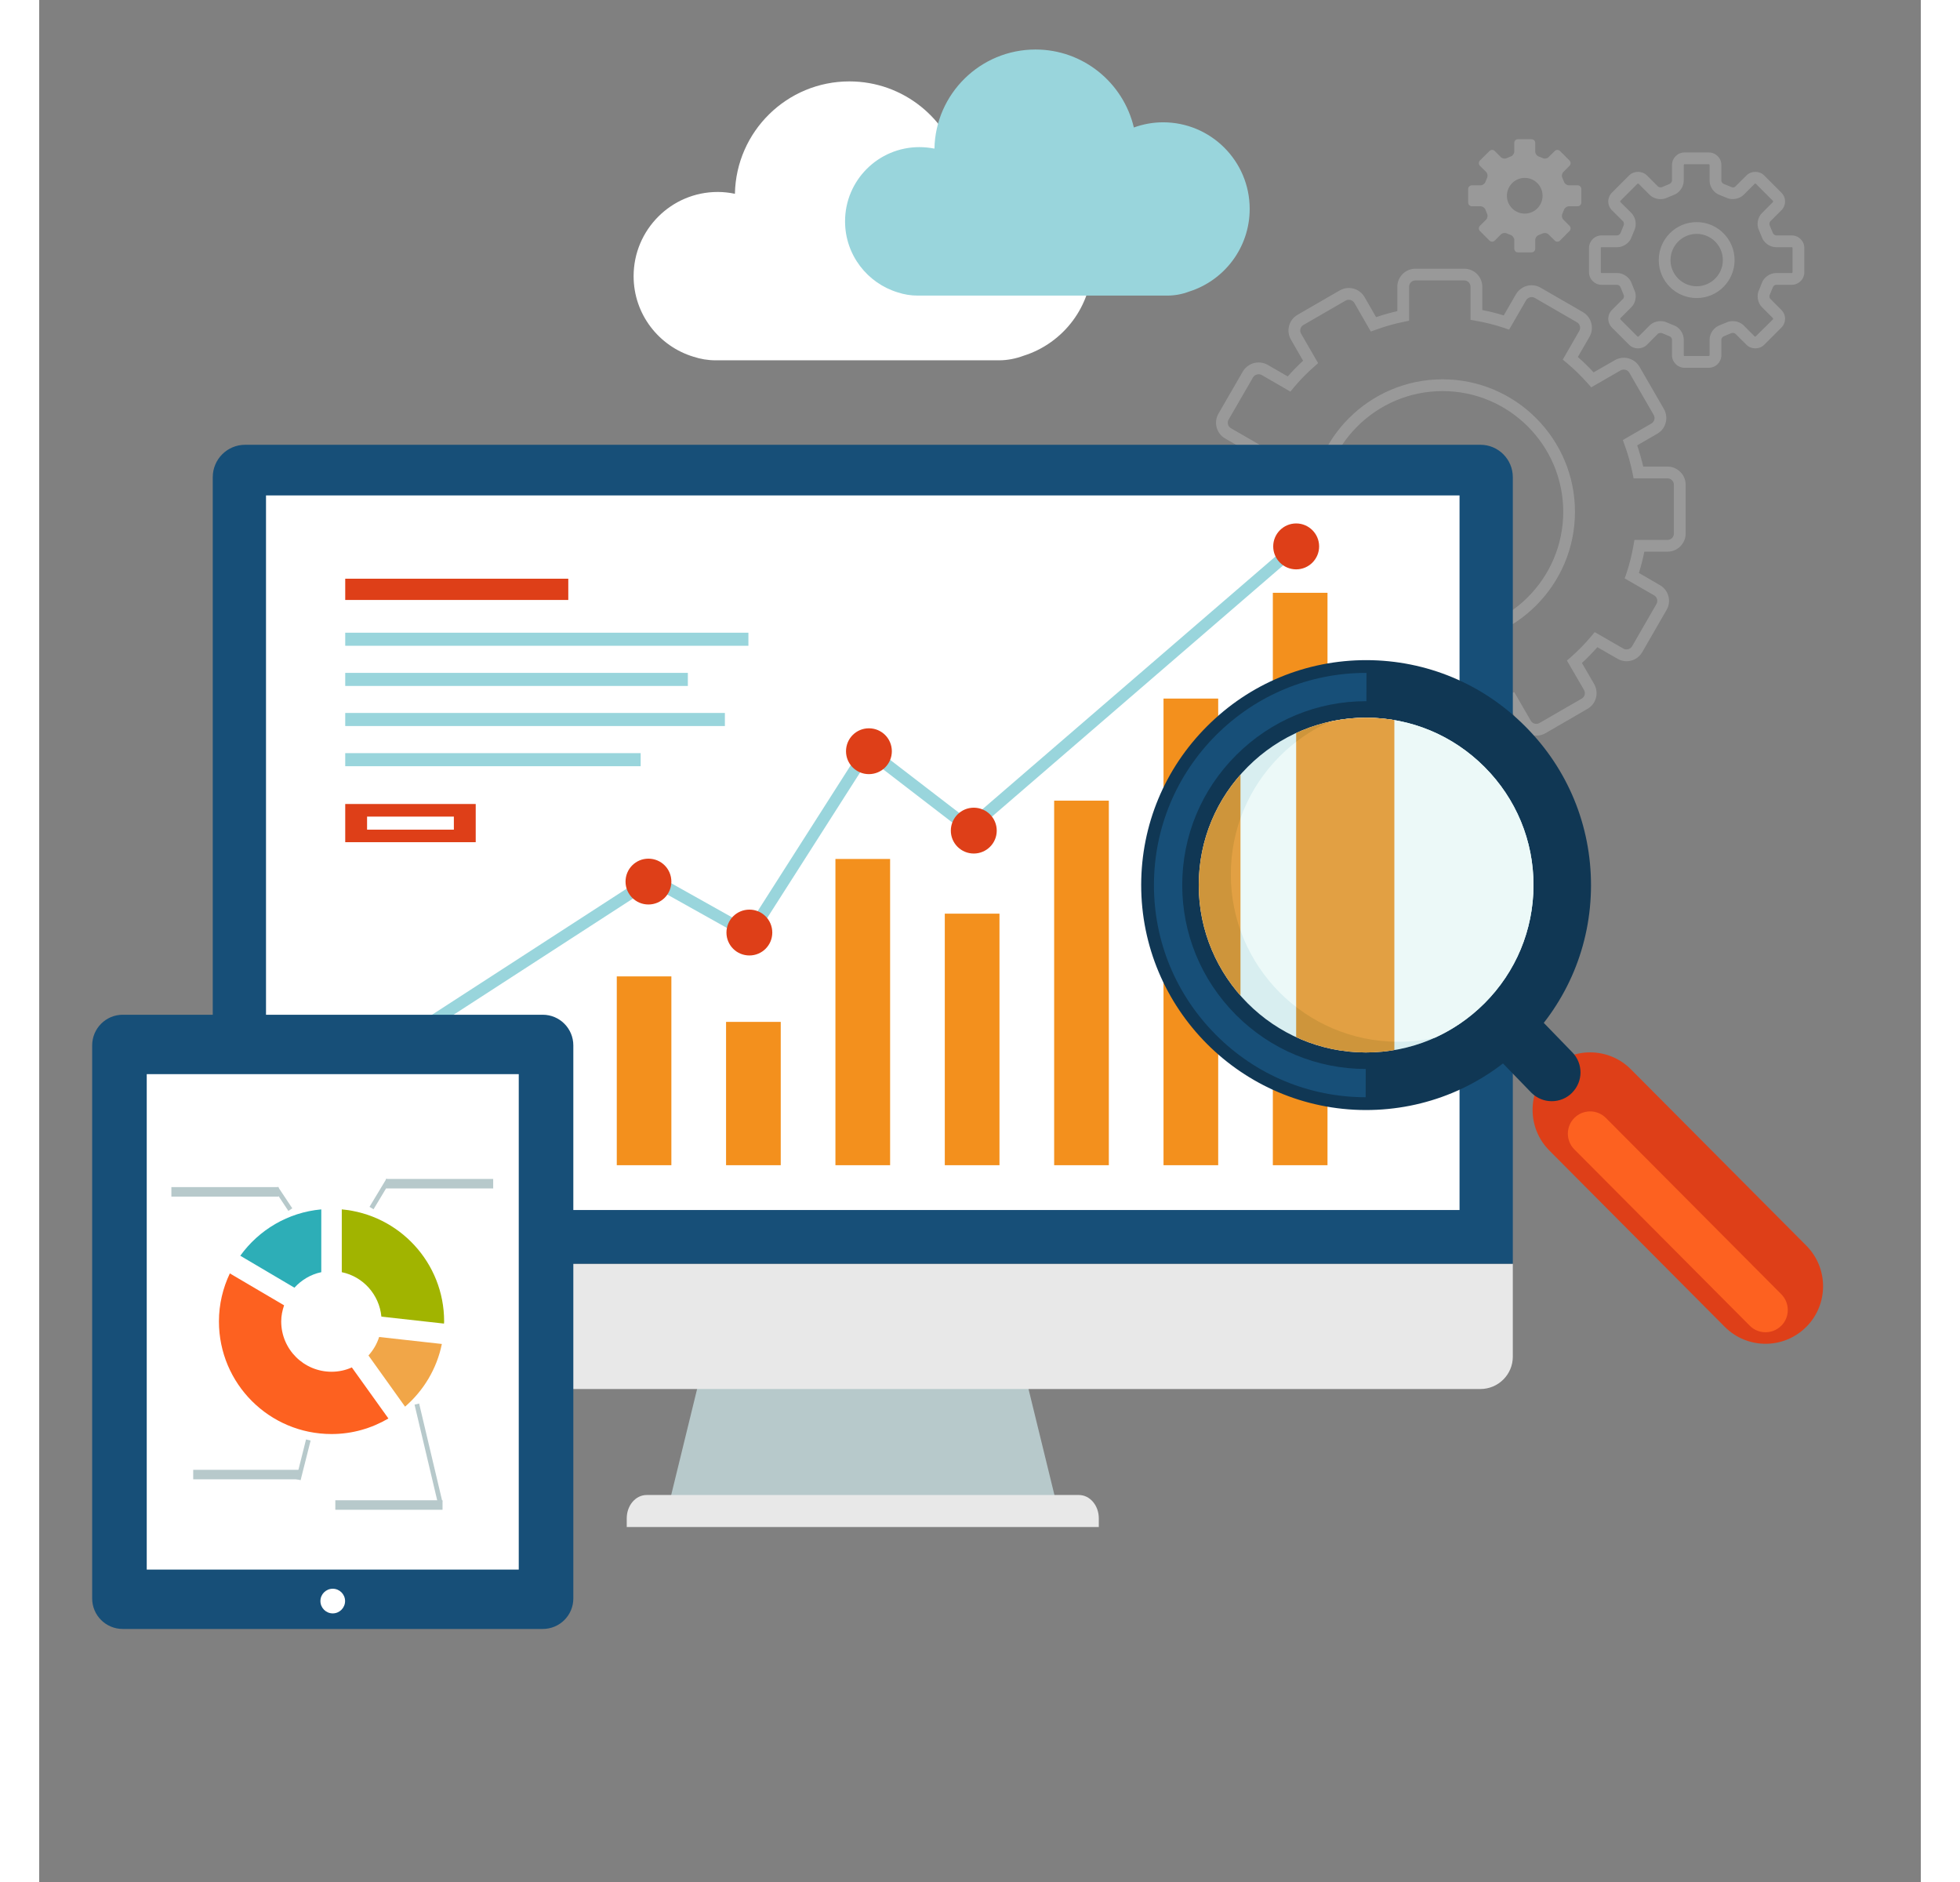 <?xml version="1.0" encoding="utf-8"?>
<!-- Generator: Adobe Illustrator 16.0.0, SVG Export Plug-In . SVG Version: 6.00 Build 0)  -->
<!DOCTYPE svg PUBLIC "-//W3C//DTD SVG 1.1//EN" "http://www.w3.org/Graphics/SVG/1.1/DTD/svg11.dtd">
<svg version="1.1" id="Layer_1" xmlns="http://www.w3.org/2000/svg" xmlns:xlink="http://www.w3.org/1999/xlink" x="0px" y="0px"
	 width="250px" height="240px" viewBox="150 150 1000 1000" enable-background="new 0 0 1200 1200" xml:space="preserve">
<rect x="150" y="150" width="1000" height="1000" fill="#808080" stroke="none"/>
<g opacity="0.2">
	<g>
		<path fill="#FFFFFF" d="M910.236,551.174l-25.967-0.007c-5.259,0-9.578-4.331-9.578-9.606v-12.367
			c-3.81-0.756-7.621-1.734-11.354-2.888l-6.537,11.226c-1.682,2.965-4.877,4.801-8.265,4.801c-1.678,0-3.349-0.452-4.816-1.292
			l-22.475-12.967c-2.205-1.245-3.812-3.31-4.477-5.809c-0.659-2.458-0.315-5.049,0.966-7.311l6.19-10.697
			c-2.903-2.525-5.727-5.271-8.416-8.176l-11.251,6.486c-1.468,0.841-3.104,1.249-4.783,1.249c-3.421,0-6.617-1.833-8.341-4.755
			l-12.968-22.493c-1.266-2.217-1.619-4.805-0.956-7.258c0.686-2.502,2.24-4.566,4.501-5.858l10.684-6.178
			c-1.269-3.672-2.335-7.475-3.192-11.297H776.24c-5.294,0-9.62-4.334-9.62-9.614v-25.929c0-5.282,4.326-9.618,9.62-9.618H788.6
			c0.758-3.83,1.728-7.64,2.888-11.366l-11.236-6.487c-2.237-1.289-3.812-3.354-4.481-5.857c-0.668-2.458-0.313-5.05,0.935-7.267
			l12.97-22.435c1.762-2.975,4.964-4.808,8.381-4.808c1.674,0,3.339,0.405,4.78,1.242l10.718,6.184
			c2.504-2.848,5.247-5.663,8.158-8.344l-6.48-11.273c-1.302-2.223-1.624-4.82-0.954-7.326c0.661-2.453,2.243-4.512,4.468-5.797
			l22.438-12.97c1.475-0.843,3.146-1.295,4.826-1.295c3.442,0,6.612,1.834,8.341,4.804l6.153,10.686
			c3.705-1.235,7.473-2.302,11.289-3.193v-12.924c0-5.321,4.325-9.61,9.619-9.61h25.928c5.3,0,9.613,4.289,9.613,9.61v12.366
			c3.909,0.763,7.722,1.697,11.392,2.846l6.48-11.22c1.718-2.971,4.917-4.807,8.329-4.807c1.675,0,3.34,0.45,4.77,1.286
			l22.483,12.973c4.581,2.662,6.152,8.543,3.52,13.125l-6.202,10.738c2.931,2.533,5.746,5.277,8.388,8.172l11.274-6.488
			c1.428-0.84,3.097-1.292,4.774-1.292c3.435,0,6.631,1.834,8.349,4.802l12.968,22.438c2.611,4.588,1.062,10.512-3.509,13.128
			l-10.686,6.176c1.244,3.739,2.312,7.542,3.2,11.301h12.949c2.579,0,4.965,1.039,6.787,2.867c1.804,1.78,2.82,4.209,2.816,6.791
			v25.884c-0.006,5.329-4.34,9.665-9.604,9.665h-12.369c-0.762,3.833-1.745,7.641-2.869,11.311l11.201,6.492
			c4.579,2.663,6.19,8.542,3.509,13.12l-12.966,22.49c-1.721,2.971-4.918,4.805-8.301,4.805c-1.674,0-3.343-0.45-4.771-1.287
			l-10.767-6.187c-2.556,2.908-5.26,5.724-8.201,8.389l6.512,11.224c2.639,4.642,1.067,10.523-3.512,13.134l-22.441,13.008
			c-1.504,0.844-3.175,1.25-4.827,1.25c-3.406,0-6.602-1.836-8.291-4.806l-6.2-10.678c-3.656,1.272-7.419,2.335-11.292,3.19v12.967
			C919.847,546.84,915.533,551.174,910.236,551.174L910.236,551.174z M860.449,518.77l2.434,0.827
			c5.059,1.689,10.281,3.034,15.466,3.893l2.596,0.451v17.621c0,1.838,1.488,3.353,3.354,3.353l25.938,0.006
			c1.873,0,3.357-1.518,3.357-3.359v-18.066l2.53-0.479c5.307-1.073,10.449-2.567,15.331-4.338l2.491-0.91l8.787,15.188
			c0.889,1.587,3,2.138,4.584,1.223l22.479-12.967c1.583-0.918,2.143-2.979,1.22-4.594l-9.087-15.64l1.961-1.684
			c4.02-3.563,7.785-7.386,11.141-11.427l1.679-2.002l15.256,8.789c1.536,0.902,3.674,0.305,4.583-1.23l12.964-22.487
			c0.922-1.602,0.354-3.66-1.223-4.581l-15.665-9.021l0.856-2.435c1.677-4.952,2.961-10.142,3.877-15.42l0.456-2.593h17.618
			c1.851,0,3.347-1.523,3.348-3.413v-25.932c0.002-0.866-0.366-1.705-0.985-2.367c-0.64-0.622-1.459-0.991-2.362-0.991h-18.07
			l-0.499-2.512c-1.033-5.127-2.466-10.31-4.326-15.357l-0.891-2.493l15.17-8.778c1.622-0.92,2.14-2.984,1.222-4.593l-12.964-22.432
			c-0.861-1.53-2.996-2.136-4.581-1.225l-15.652,9.019l-1.683-1.916c-3.56-4.033-7.387-7.772-11.407-11.13l-2.024-1.681
			l8.763-15.251c0.916-1.602,0.396-3.665-1.23-4.585l-22.435-12.971c-1.529-0.897-3.671-0.304-4.575,1.229l-9.048,15.641
			l-2.411-0.833c-4.951-1.676-10.153-2.98-15.492-3.897l-2.597-0.453v-17.574c0-1.883-1.509-3.401-3.361-3.401h-25.928
			c-1.872,0-3.366,1.518-3.366,3.401v18.028l-2.498,0.521c-5.23,1.015-10.381,2.51-15.387,4.34l-2.457,0.869l-8.752-15.197
			c-0.916-1.586-3.041-2.143-4.661-1.222l-22.437,12.97c-0.766,0.451-1.319,1.148-1.535,1.995c-0.246,0.898-0.137,1.813,0.317,2.586
			l9.053,15.647l-1.902,1.728c-4.114,3.594-7.865,7.418-11.132,11.38l-1.681,2.05l-15.249-8.832
			c-1.535-0.857-3.711-0.303-4.63,1.284l-12.967,22.429c-0.452,0.768-0.558,1.68-0.316,2.53c0.223,0.896,0.774,1.598,1.575,2.05
			l15.638,9.021l-0.82,2.433c-1.687,5.015-3.001,10.207-3.913,15.474l-0.45,2.595H776.24c-1.845,0-3.365,1.521-3.365,3.365v25.929
			c0,1.841,1.521,3.36,3.365,3.36h18.054l0.498,2.516c1.059,5.256,2.499,10.436,4.328,15.349l0.911,2.498l-15.239,8.783
			c-0.77,0.455-1.32,1.154-1.541,2.046c-0.22,0.85-0.103,1.761,0.32,2.529l12.964,22.491c0.905,1.526,3.038,2.085,4.617,1.218
			l15.658-9.058l1.684,1.912c3.6,4.099,7.427,7.842,11.435,11.139l2,1.681l-8.793,15.254c-0.43,0.815-0.536,1.726-0.322,2.576
			c0.244,0.848,0.775,1.593,1.542,2.001l22.506,12.968c1.534,0.907,3.669,0.354,4.538-1.172L860.449,518.77L860.449,518.77z
			 M895.837,492.358c-38.838,0-70.391-31.58-70.391-70.402c0-38.826,31.553-70.408,70.391-70.408
			c38.782,0,70.365,31.583,70.365,70.408C966.202,460.778,934.619,492.358,895.837,492.358L895.837,492.358z M895.837,357.801
			c-35.384,0-64.159,28.812-64.159,64.155c0,35.383,28.775,64.149,64.159,64.149c35.363,0,64.134-28.766,64.134-64.149
			C959.971,386.613,931.2,357.801,895.837,357.801L895.837,357.801z"/>
	</g>
</g>
<g opacity="0.2">
	<path fill="#FFFFFF" d="M1037.328,345.421h-12.9c-3.662,0-6.666-3.024-6.666-6.688V330.4c0-0.61-0.622-1.511-1.222-1.684
		l-3.968-1.658c-0.72-0.316-1.851-0.098-2.241,0.23l-5.896,5.939c-2.543,2.513-6.934,2.509-9.417-0.001l-9.151-9.15
		c-1.235-1.232-1.968-2.908-1.968-4.721c0.021-1.767,0.735-3.442,1.972-4.674l5.933-5.933c0.42-0.396,0.581-1.472,0.313-2.005
		l-1.664-4.025c-0.268-0.76-1.13-1.387-1.736-1.387h-8.38c-3.662,0-6.663-2.979-6.663-6.642v-12.951
		c0-3.664,3.001-6.644,6.663-6.644h8.38c0.606,0,1.469-0.67,1.685-1.218l1.61-3.967c0.373-0.756,0.211-1.834-0.21-2.277
		l-5.935-5.888c-1.235-1.231-1.968-2.908-1.968-4.719c0.021-1.768,0.734-3.442,1.972-4.675l9.147-9.15
		c2.481-2.509,6.877-2.513,9.415-0.001l5.89,5.894c0.252,0.229,0.766,0.458,1.37,0.458c0.404,0,0.585-0.081,0.704-0.098l3.97-1.669
		c0.772-0.29,1.395-1.149,1.395-1.753v-8.38c0-3.666,3.004-6.644,6.666-6.644h12.9c3.667,0,6.674,2.978,6.674,6.644v8.38
		c0,0.604,0.642,1.465,1.207,1.675l3.977,1.623c1.175,0.584,1.938,0.124,2.254-0.235l5.932-5.893
		c2.498-2.516,6.907-2.513,9.371,0.003l9.147,9.152c1.251,1.228,1.966,2.902,1.966,4.669c0.002,1.811-0.713,3.488-1.968,4.723
		l-5.918,5.887c-0.385,0.44-0.603,1.521-0.327,2.054l1.666,3.97c0.285,0.812,1.176,1.436,1.779,1.436h8.329
		c3.663,0,6.668,2.979,6.668,6.644v12.951c0,3.663-3.005,6.642-6.668,6.642h-8.329c-0.604,0-1.494,0.624-1.676,1.216l-1.646,3.977
		c-0.399,0.752-0.182,1.829,0.206,2.227l5.917,5.935c1.249,1.228,1.966,2.903,1.966,4.669c0.002,1.812-0.713,3.488-1.968,4.722
		l-9.149,9.149c-2.46,2.507-6.871,2.513-9.363,0.003l-5.936-5.891c-0.319-0.364-1.506-0.608-2.086-0.362l-3.943,1.664
		c-0.767,0.247-1.408,1.148-1.408,1.759v8.332C1044.002,342.397,1040.995,345.421,1037.328,345.421L1037.328,345.421z
		 M1011.696,320.627c1.226,0,2.435,0.245,3.464,0.769l3.562,1.458c2.958,0.987,5.294,4.263,5.294,7.546v8.332
		c0,0.227,0.164,0.436,0.413,0.436h12.9c0.252,0,0.422-0.211,0.422-0.436V330.4c0-3.282,2.38-6.559,5.478-7.621l3.554-1.466
		c0.864-0.442,2.056-0.687,3.28-0.687c2.184,0,4.351,0.847,5.801,2.292l5.881,5.887c0.109,0.083,0.245,0.135,0.3,0.135l9.425-9.285
		l-0.002-0.001l0.002-0.545l-5.919-5.936c-2.321-2.309-2.945-6.324-1.461-9.241l1.431-3.583c1.005-2.907,4.256-5.27,7.569-5.27
		h8.329c0.247,0,0.414-0.211,0.414-0.389v-12.951c0-0.223-0.167-0.391-0.414-0.391h-8.329c-3.314,0-6.614-2.362-7.62-5.49
		l-1.489-3.577c-1.373-2.744-0.749-6.714,1.568-9.021l5.921-5.938l-0.002-0.002l0.002-0.542l-9.149-9.155
		c-0.332-0.134-0.468-0.08-0.577,0.003l-5.882,5.891c-2.248,2.266-6.385,2.956-9.264,1.517l-3.559-1.463
		c-2.9-0.974-5.287-4.25-5.287-7.539v-8.38c0-0.177-0.175-0.391-0.422-0.391h-12.9c-0.227,0-0.413,0.167-0.413,0.391v8.38
		c0,3.29-2.343,6.566-5.495,7.619l-3.529,1.465c-0.858,0.443-2.067,0.689-3.297,0.689c-2.183,0-4.354-0.847-5.797-2.292l-5.885-5.89
		h-0.572l-9.15,9.155l0.001,0.001l-0.001,0.542l5.938,5.892c2.3,2.352,2.926,6.322,1.493,9.284l-1.479,3.58
		c-0.962,2.912-4.263,5.271-7.525,5.271h-8.38c-0.222,0-0.409,0.17-0.409,0.391v12.951c0,0.176,0.188,0.389,0.409,0.389h8.38
		c3.262,0,6.562,2.359,7.621,5.483l1.443,3.593c1.375,2.739,0.75,6.71-1.553,9.017l-5.939,5.937l0.001,0.001l-0.001,0.545l9.15,9.15
		c0.354,0.134,0.466,0.082,0.574-0.001l5.889-5.889C1007.337,321.475,1009.509,320.627,1011.696,320.627L1011.696,320.627z
		 M1030.879,308.366c-11.132,0-20.151-9.021-20.151-20.151c0-11.131,9.02-20.196,20.151-20.196c11.131,0,20.153,9.065,20.153,20.196
		C1051.032,299.344,1042.01,308.366,1030.879,308.366L1030.879,308.366z M1030.879,274.272c-7.647,0-13.897,6.249-13.897,13.942
		c0,7.647,6.25,13.898,13.897,13.898c7.668,0,13.917-6.251,13.917-13.898C1044.796,280.521,1038.547,274.272,1030.879,274.272
		L1030.879,274.272z"/>
</g>
<path opacity="0.2" fill="#FFFFFF" d="M967.656,248.471h-4.68c-1.073,0-2.269-0.838-2.589-1.844l-0.873-2.123
	c-0.49-0.98-0.241-2.368,0.52-3.133l3.267-3.284c0.766-0.76,0.766-2.038,0-2.8l-5.054-5.059c-0.768-0.764-2.021-0.764-2.785,0
	l-3.304,3.282c-0.764,0.764-2.152,0.996-3.115,0.482l-2.097-0.852c-1.046-0.321-1.863-1.517-1.863-2.589v-4.654
	c0-1.07-0.881-1.929-1.979-1.929h-7.18c-1.113,0-1.974,0.858-1.974,1.929v4.654c0,1.073-0.855,2.269-1.884,2.589l-2.081,0.852
	c-0.977,0.514-2.392,0.282-3.152-0.482l-3.262-3.282c-0.764-0.764-1.996-0.764-2.798,0l-5.082,5.059c-0.766,0.762-0.766,2.04,0,2.8
	l3.301,3.284c0.765,0.765,0.974,2.153,0.504,3.133l-0.865,2.123c-0.347,1.005-1.519,1.844-2.593,1.844h-4.633
	c-1.07,0-1.974,0.857-1.974,1.975v7.178c0,1.074,0.903,1.974,1.974,1.974h4.633c1.074,0,2.246,0.836,2.593,1.844l0.865,2.123
	c0.47,0.935,0.261,2.369-0.504,3.133l-3.301,3.285c-0.766,0.763-0.766,1.995,0,2.756l5.082,5.103c0.802,0.763,2.034,0.763,2.798,0
	l3.262-3.285c0.761-0.763,2.176-0.992,3.152-0.524l2.081,0.851c1.028,0.367,1.884,1.517,1.884,2.59v4.651
	c0,1.12,0.86,1.974,1.974,1.974h7.18c1.099,0,1.979-0.854,1.979-1.974v-4.651c0-1.073,0.817-2.224,1.863-2.59l2.097-0.851
	c0.963-0.467,2.352-0.238,3.115,0.524l3.304,3.285c0.764,0.763,2.018,0.763,2.785,0l5.054-5.103c0.766-0.761,0.766-1.993,0-2.756
	l-3.267-3.285c-0.761-0.764-1.01-2.198-0.52-3.133l0.873-2.123c0.32-1.007,1.516-1.844,2.589-1.844h4.68
	c1.023,0,1.927-0.9,1.927-1.974v-7.178C969.582,249.328,968.679,248.471,967.656,248.471z M939.497,263.501
	c-5.21,0-9.47-4.259-9.47-9.466c0-5.254,4.26-9.514,9.47-9.514c5.271,0,9.489,4.26,9.489,9.514
	C948.987,259.243,944.769,263.501,939.497,263.501z"/>
<path fill="#FFFFFF" d="M709.625,289.274c0-28.814-23.35-52.169-52.173-52.169c-6.182,0-12.123,1.14-17.61,3.133
	c-6.337-26.918-30.437-46.986-59.27-46.986c-33.192,0-60.197,26.625-60.826,59.713c-2.963-0.609-6.011-0.968-9.131-0.968
	c-24.663,0-44.709,20.037-44.709,44.751c0,20.214,13.431,37.24,31.816,42.799c3.721,1.221,7.631,1.906,11.802,1.906h150.53
	c4.582,0,9.009-0.903,13.1-2.432C694.288,332.386,709.625,312.621,709.625,289.274z"/>
<path fill="#99D5DC" d="M793.327,260.996c0-25.4-20.606-46.008-46.026-46.008c-5.464,0-10.683,0.997-15.532,2.756
	c-5.586-23.729-26.853-41.433-52.274-41.433c-29.295,0-53.15,23.497-53.703,52.649c-2.596-0.489-5.317-0.79-8.017-0.79
	c-21.806,0-39.494,17.633-39.494,39.445c0,17.843,11.881,32.877,28.079,37.763c3.271,1.071,6.767,1.679,10.42,1.679h132.819
	c4.053,0,7.953-0.771,11.538-2.134C779.794,299.057,793.327,281.597,793.327,260.996z"/>
<g>
	<g>
		<path fill="#B7C9CB" d="M507.395,856.381c-7.316,29.82-14.63,59.678-21.897,89.562c68.134,0,136.27,0,204.445,0
			c-7.312-29.884-14.625-59.741-21.899-89.562C614.497,856.381,560.946,856.381,507.395,856.381z"/>
		<path fill="#E8E8E8" d="M702.554,944.37H472.841c-5.857,0-10.587,5.539-10.587,12.4v4.611h250.884v-4.611
			C713.138,949.909,708.409,944.37,702.554,944.37z"/>
		<path fill="#E8E8E8" d="M242.24,821.503v49.37c0,9.482,7.698,17.174,17.222,17.174h656.514c9.475,0,17.196-7.691,17.196-17.174
			v-49.37H242.24z"/>
		<path fill="#174F78" d="M933.172,821.503V403.562c0-9.527-7.722-17.227-17.196-17.227H259.462
			c-9.524,0-17.222,7.699-17.222,17.227v417.941H933.172z"/>
		<rect x="270.541" y="413.24" fill="#FFFFFF" width="634.314" height="379.701"/>
	</g>
	<g>
		<rect x="340.711" y="730.381" fill="#F3901D" width="29.062" height="38.751"/>
		<rect x="398.835" y="695.517" fill="#F3901D" width="29.061" height="73.615"/>
		<rect x="456.96" y="668.807" fill="#F3901D" width="29.017" height="100.325"/>
		<rect x="515.042" y="692.978" fill="#F3901D" width="29.06" height="76.154"/>
		<rect x="573.164" y="606.409" fill="#F3901D" width="29.063" height="162.723"/>
		<rect x="631.289" y="635.472" fill="#F3901D" width="29.062" height="133.66"/>
		<rect x="689.411" y="575.43" fill="#F3901D" width="29.06" height="193.702"/>
		<rect x="747.536" y="521.187" fill="#F3901D" width="29.056" height="247.945"/>
		<rect x="805.633" y="464.982" fill="#F3901D" width="29.048" height="304.15"/>
	</g>
	<g>
		<rect x="312.641" y="457.496" fill="#DE3F18" width="118.55" height="11.292"/>
		<rect x="312.641" y="486.188" fill="#99D5DC" width="214.276" height="6.944"/>
		<rect x="312.641" y="507.534" fill="#99D5DC" width="182.093" height="6.945"/>
		<rect x="312.641" y="528.834" fill="#99D5DC" width="201.777" height="6.945"/>
		<rect x="312.641" y="550.182" fill="#99D5DC" width="157.014" height="6.944"/>
		<path fill="#DE3F18" d="M312.641,577.204v20.292h69.349v-20.292H312.641z M370.378,590.84h-46.127v-6.94h46.127V590.84z"/>
	</g>
</g>
<g>
	<path fill="#99D5DC" d="M310.052,727.568c-1.006,0-2.002-0.493-2.608-1.41c-0.969-1.441-0.53-3.403,0.919-4.329l165.614-107.268
		c0.939-0.618,2.216-0.679,3.213-0.132l49.508,27.75l60.889-95.428c0.463-0.753,1.225-1.231,2.118-1.383
		c0.846-0.155,1.751,0.07,2.442,0.606l52.119,40.074L815.99,437.965c1.29-1.138,3.269-0.989,4.392,0.313
		c1.15,1.302,1,3.28-0.314,4.417L646.455,592.452c-1.135,0.981-2.801,1.002-3.958,0.136l-51.476-39.589l-60.654,95
		c-0.86,1.426-2.689,1.884-4.137,1.058l-50.473-28.232l-164.02,106.252C311.208,727.413,310.651,727.568,310.052,727.568
		L310.052,727.568z"/>
</g>
<path fill="#DE3F18" d="M326.614,723.112c0,6.734-5.434,12.197-12.203,12.197c-6.721,0-12.154-5.463-12.154-12.197
	c0-6.762,5.434-12.189,12.154-12.189C321.179,710.923,326.614,716.351,326.614,723.112z"/>
<path fill="#DE3F18" d="M485.974,618.446c0,6.725-5.435,12.157-12.202,12.157c-6.722,0-12.156-5.433-12.156-12.157
	c0-6.766,5.434-12.198,12.156-12.198C480.539,606.248,485.974,611.681,485.974,618.446z"/>
<path fill="#DE3F18" d="M539.608,645.527c0,6.724-5.435,12.158-12.157,12.158c-6.766,0-12.2-5.435-12.2-12.158
	c0-6.765,5.434-12.201,12.2-12.201C534.173,633.326,539.608,638.763,539.608,645.527z"/>
<path fill="#DE3F18" d="M603.149,549.182c0,6.722-5.435,12.157-12.203,12.157c-6.72,0-12.155-5.435-12.155-12.157
	c0-6.766,5.435-12.201,12.155-12.201C597.714,536.981,603.149,542.416,603.149,549.182z"/>
<path fill="#DE3F18" d="M658.896,591.368c0,6.721-5.479,12.156-12.201,12.156s-12.201-5.435-12.201-12.156
	c0-6.766,5.479-12.201,12.201-12.201S658.896,584.602,658.896,591.368z"/>
<path fill="#DE3F18" d="M830.233,440.33c0,6.722-5.477,12.201-12.202,12.201c-6.721,0-12.201-5.479-12.201-12.201
	c0-6.723,5.48-12.201,12.201-12.201C824.756,428.129,830.233,433.607,830.233,440.33z"/>
<g>
	<defs>
		<path id="SVGID_1_" d="M933.172,821.503V403.562c0-9.527-7.722-17.227-17.196-17.227H259.462c-9.524,0-17.222,7.699-17.222,17.227
			v417.941H933.172z"/>
	</defs>
	<clipPath id="SVGID_2_">
		<use xlink:href="#SVGID_1_"  overflow="visible"/>
	</clipPath>
</g>
<path fill="#DE3F18" d="M1089.116,855.069c-0.011,0.007-0.07,0.015-0.077,0.053c-11.947,11.904-31.318,11.852-43.223-0.105
	l-93.225-93.678c-11.896-11.96-11.888-31.278,0.021-43.184c0.009-0.046,0.037-0.051,0.047-0.074
	c11.99-11.904,31.34-11.875,43.264,0.095l93.229,93.683C1101.051,823.837,1101.022,843.135,1089.116,855.069L1089.116,855.069z"/>
<path fill="#FD6120" d="M1075.775,854.475c-4.583,4.571-12.09,4.558-16.679-0.061l-93.228-93.684
	c-4.604-4.629-4.581-12.12,0.006-16.717c4.634-4.632,12.165-4.624,16.775,0.021l93.225,93.664
	c4.583,4.646,4.579,12.131-0.005,16.725L1075.775,854.475z"/>
<path fill="#103754" d="M939.689,704.739h-0.003c-22.639,22.67-52.737,35.103-84.723,35.079
	c-65.904-0.139-119.397-53.845-119.299-119.747c0.07-31.761,12.505-61.722,35.07-84.238c22.641-22.654,52.702-35.092,84.677-35.07
	c31.88,0.07,61.85,12.572,84.395,35.22c22.571,22.607,34.967,52.646,34.921,84.531C974.681,652.313,962.221,682.219,939.689,704.739
	L939.689,704.739z"/>
<g>
	<path fill="#FFFFFF" d="M792.346,557.434c-16.782,16.782-26.035,39.058-26.09,62.708c-0.088,49.041,39.729,89.009,88.757,89.084
		c23.796,0.027,46.181-9.222,63.065-26.094l0.003,0.004c16.779-16.776,25.997-39.041,26.083-62.687
		c0.041-23.719-9.208-46.023-25.996-62.879c-16.812-16.855-39.104-26.16-62.816-26.22C831.6,531.33,809.197,540.576,792.346,557.434
		L792.346,557.434z"/>
	<path fill="#FFFFFF" d="M918.168,557.57c-16.812-16.855-39.104-26.16-62.816-26.22c-6.664-0.006-13.258,0.749-19.618,2.142
		c-9.67,4.404-18.609,10.516-26.376,18.285c-16.748,16.78-26.019,39.054-26.054,62.708c-0.103,48.999,39.718,88.972,88.748,89.046
		c6.704,0.045,13.268-0.714,19.664-2.148c9.672-4.364,18.616-10.517,26.362-18.25l0.003,0.004
		c16.779-16.776,25.997-39.041,26.083-62.687C944.205,596.73,934.956,574.426,918.168,557.57z"/>
</g>
<g>
	<path fill="#174F78" d="M854.971,733.028c-30.065-0.059-58.344-11.823-79.603-33.181c-21.271-21.358-32.992-49.666-32.921-79.771
		c0.062-29.991,11.807-58.218,33.036-79.494c21.344-21.296,49.622-33.038,79.682-33.038c0.088,0,0.147,0,0.236,0l-0.04,15.034
		c-0.083,0-0.111,0-0.196,0c-26.044,0-50.553,10.2-69.021,28.666c-18.444,18.403-28.61,42.881-28.668,68.887
		c-0.021,26.029,10.109,50.584,28.527,69.104c18.454,18.483,42.958,28.709,69.004,28.767L854.971,733.028L854.971,733.028z"/>
</g>
<g>
	<path fill="none" d="M929.579,694.659"/>
</g>
<g>
	<defs>
		<path id="SVGID_3_" d="M792.346,557.434c-16.782,16.782-26.035,39.058-26.09,62.708c-0.088,49.041,39.729,89.009,88.757,89.084
			c23.796,0.027,46.181-9.222,63.065-26.094l0.003,0.004c16.779-16.776,25.997-39.041,26.083-62.687
			c0.041-23.719-9.208-46.023-25.996-62.879c-16.812-16.855-39.104-26.16-62.816-26.22
			C831.6,531.33,809.197,540.576,792.346,557.434L792.346,557.434z"/>
	</defs>
	<clipPath id="SVGID_4_">
		<use xlink:href="#SVGID_3_"  overflow="visible"/>
	</clipPath>
	<g clip-path="url(#SVGID_4_)">
		<rect x="736.201" y="403.091" fill="#F3901D" width="52.238" height="445.62"/>
		<rect x="818.023" y="304.459" fill="#F3901D" width="52.198" height="546.594"/>
	</g>
</g>
<g opacity="0.2">
	<path fill="#3AA9B5" d="M792.346,557.434c-16.782,16.782-26.035,39.058-26.09,62.708c-0.088,49.041,39.729,89.009,88.757,89.084
		c23.796,0.027,46.181-9.222,63.065-26.094l0.003,0.004c16.779-16.776,25.997-39.041,26.083-62.687
		c0.041-23.719-9.208-46.023-25.996-62.879c-16.812-16.855-39.104-26.159-62.816-26.22
		C831.6,531.33,809.197,540.576,792.346,557.434L792.346,557.434z"/>
	<path fill="#9EE2DA" d="M918.168,557.57c-16.812-16.855-39.104-26.159-62.816-26.22c-6.664-0.006-13.258,0.749-19.618,2.142
		c-9.67,4.404-18.609,10.516-26.376,18.284c-16.748,16.781-26.019,39.055-26.054,62.708c-0.103,48.999,39.718,88.972,88.748,89.046
		c6.704,0.045,13.268-0.714,19.664-2.148c9.672-4.364,18.616-10.517,26.362-18.25l0.003,0.004
		c16.779-16.776,25.997-39.041,26.083-62.687C944.205,596.73,934.956,574.426,918.168,557.57z"/>
</g>
<g>
	<path fill="#103754" d="M964.656,730.67c-5.967,5.951-15.668,5.947-21.623-0.054l-19.059-19.639
		c-5.949-5.995-5.934-15.639,0.044-21.594c0.006-0.041,0.009-0.043,0.04-0.05c5.961-5.952,15.624-5.944,21.583,0.06l19.034,19.634
		c5.971,5.995,5.945,15.643-0.011,21.597C964.665,730.624,964.656,730.668,964.656,730.67z"/>
</g>
<g>
	<g>
		<g>
			<path fill="#174F78" d="M417.615,689.183H194.411c-9,0-16.26,7.306-16.26,16.303v293.829c0,8.991,7.26,16.229,16.26,16.229
				h223.205c8.989,0,16.254-7.237,16.254-16.229V705.485C433.869,696.488,426.604,689.183,417.615,689.183z"/>
			<path fill="#FFFFFF" d="M306.01,1007.277c-3.598,0-6.555-2.931-6.555-6.553c0-3.646,2.958-6.549,6.555-6.549
				c3.595,0,6.552,2.903,6.552,6.549C312.563,1004.347,309.605,1007.277,306.01,1007.277z"/>
			<rect x="207.153" y="720.745" fill="#FFFFFF" width="197.712" height="263.254"/>
		</g>
	</g>
	<g>
		<g>
			<path fill="#F1A648" d="M330.661,860.413c-1.171,3.697-3.133,7.014-5.669,9.811l19.451,27.198
				c9.84-8.518,16.877-20.114,19.552-33.305L330.661,860.413z"/>
			<path fill="#A1B400" d="M310.811,825.975c11.354,2.341,19.916,11.902,21.054,23.616l33.271,3.698
				c0.001-0.396,0.069-0.756,0.069-1.153c0-31.193-23.89-56.779-54.395-59.529V825.975z"/>
			<path fill="#2DAEB7" d="M285.644,834.217c3.733-4.08,8.674-7.104,14.272-8.242v-33.368c-17.72,1.59-33.201,10.945-43.049,24.629
				L285.644,834.217z"/>
			<path fill="#FD6120" d="M316.158,876.58c-3.293,1.477-6.944,2.297-10.774,2.297c-14.787,0-26.763-11.957-26.763-26.741
				c0-3.008,0.609-5.824,1.526-8.553l-28.829-16.955c-3.667,7.729-5.792,16.353-5.792,25.508c0,33.079,26.777,59.84,59.858,59.84
				c11.008,0,21.306-3.047,30.21-8.268L316.158,876.58z"/>
		</g>
		<g>
			<rect x="307.377" y="947.17" fill="#B7C9CB" width="56.979" height="5.044"/>
			<rect x="231.852" y="930.991" fill="#B7C9CB" width="56.985" height="5.046"/>
			<rect x="220.247" y="780.772" fill="#B7C9CB" width="56.985" height="5.046"/>
			<g>
				<polygon fill="#B7C9CB" points="288.926,936.503 286.539,935.896 291.814,914.836 294.245,915.444 288.926,936.503 				"/>
			</g>
			<g>
				<polygon fill="#B7C9CB" points="282.434,793.433 274.872,782.032 276.938,780.652 284.501,792.026 282.434,793.433 				"/>
			</g>
			<rect x="334.295" y="776.433" fill="#B7C9CB" width="56.983" height="5.044"/>
			<g>
				<polygon fill="#B7C9CB" points="327.681,792.553 325.546,791.257 334.531,776.347 336.667,777.616 327.681,792.553 				"/>
			</g>
			<g>
				<polygon fill="#B7C9CB" points="361.841,948.535 349.486,896.359 351.919,895.767 364.275,947.939 361.841,948.535 				"/>
			</g>
		</g>
	</g>
</g>
</svg>
